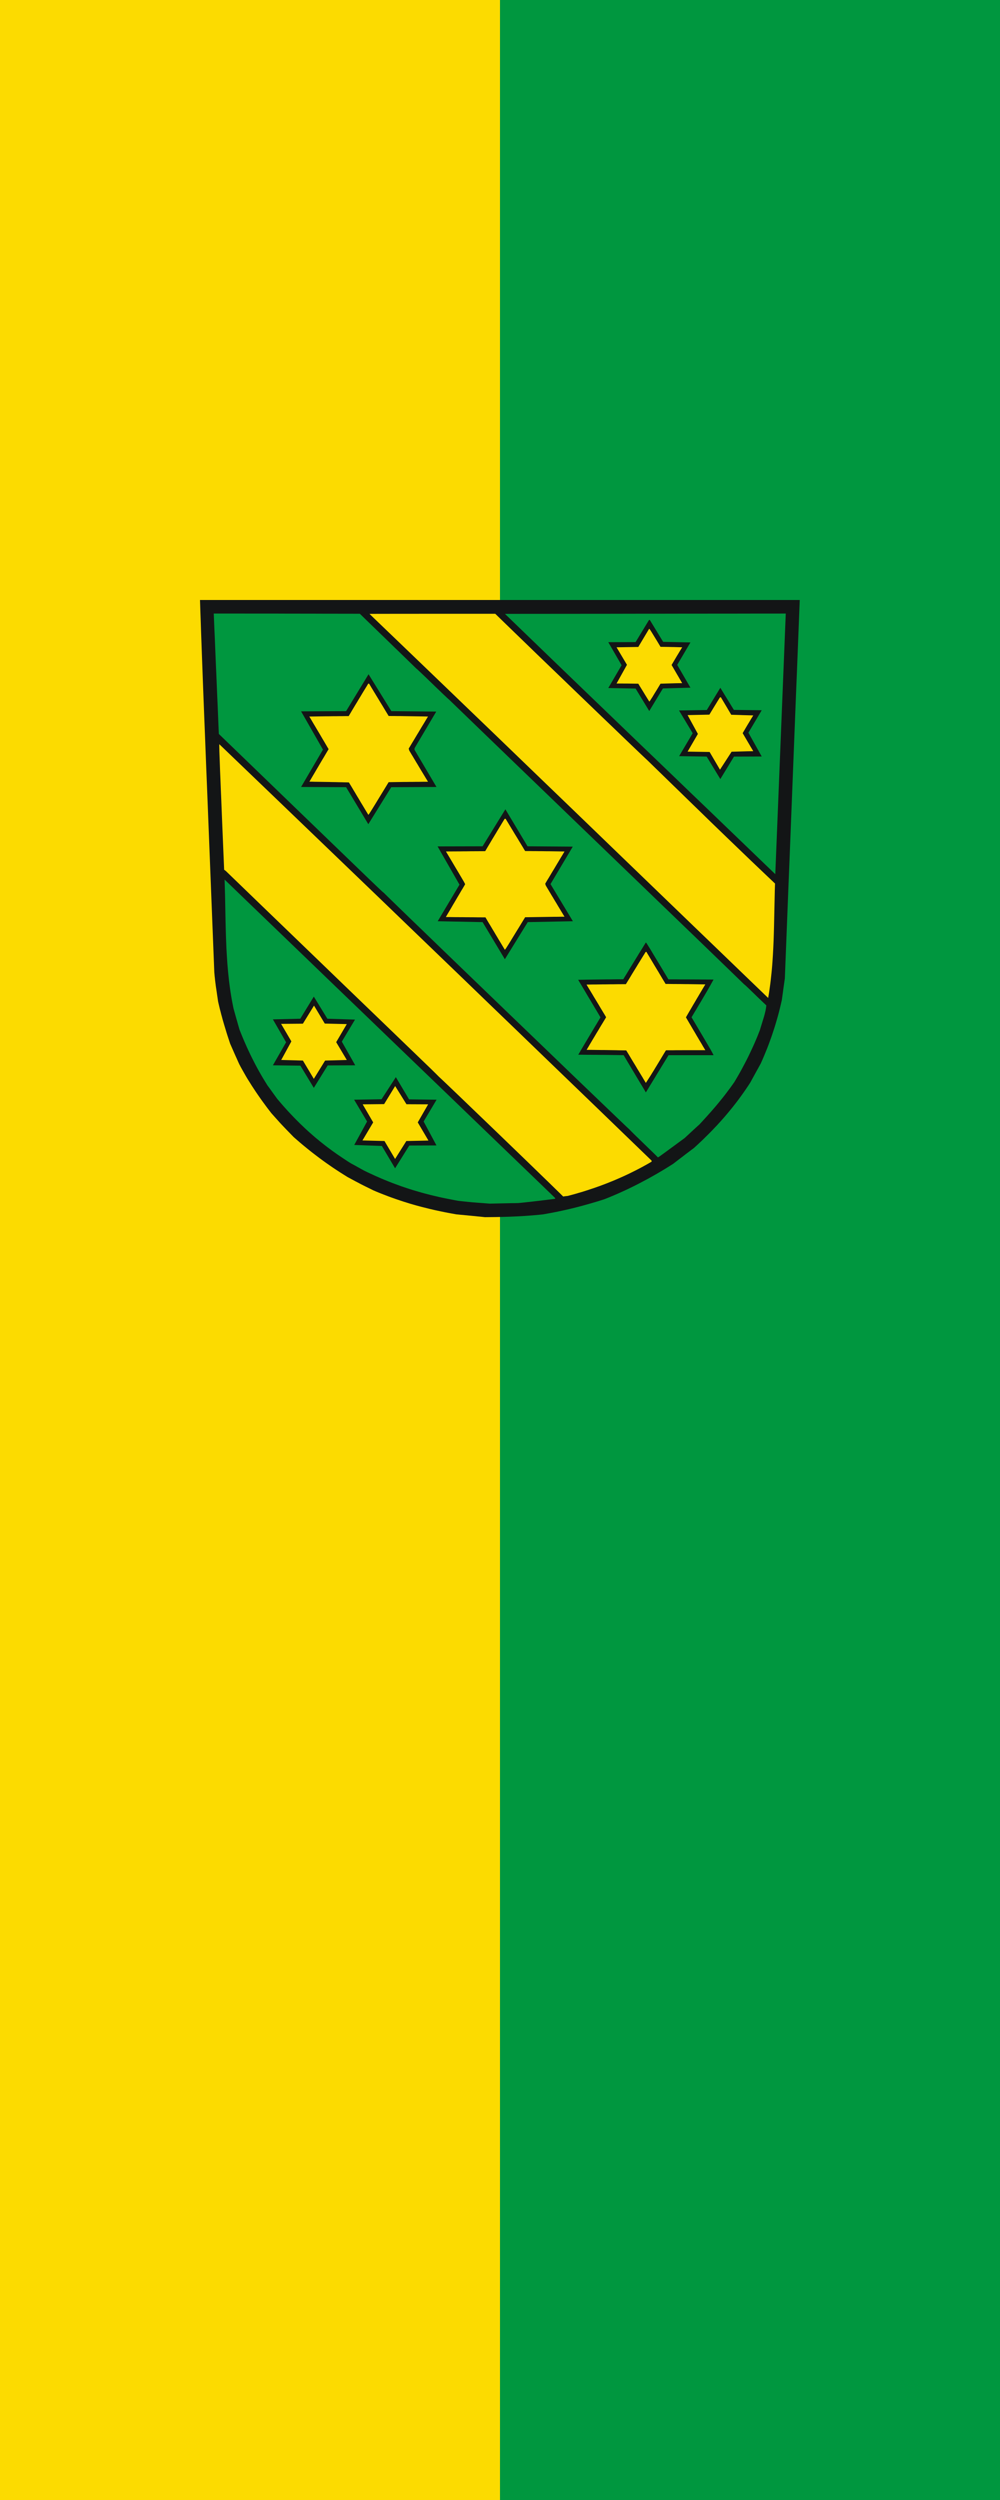<?xml version="1.0" encoding="UTF-8" standalone="no"?>
<svg
   width="600"
   height="1500"
   id="svg2639"
   version="1.1"
   xmlns="http://www.w3.org/2000/svg"
   xmlns:svg="http://www.w3.org/2000/svg"
   xmlns:rdf="http://www.w3.org/1999/02/22-rdf-syntax-ns#"
   xmlns:cc="http://creativecommons.org/ns#"
   xmlns:dc="http://purl.org/dc/elements/1.1/">
  <defs
     id="defs2682" />
  <g
     id="g8540"
     transform="translate(476.589,58.462)">
    <path
       id="rect7148"
       style="fill:#fcdb00;fill-opacity:1;stroke:none;stroke-width:0;stroke-linecap:square;stroke-miterlimit:8;stop-color:#000000"
       d="m -476.589,-58.462 h 600 V 1441.538 h -600 z" />
    <path
       id="rect7148-4"
       style="fill:#00973f;fill-opacity:1;stroke:none;stroke-width:0;stroke-linecap:square;stroke-miterlimit:8;stop-color:#000000"
       d="m -176.589,-58.462 h 300 V 1441.538 h -300 z" />
  </g>
  <!-- EMR_GDICOMMENT -->
  <!-- EMR_SETMAPMODE -->
  <!-- EMR_SETVIEWPORTEXTEX -->
  <!-- EMR_SETWINDOWEXTEX -->
  <!-- EMR_SETWINDOWEXTEX -->
  <!-- EMR_SETWINDOWEXTEX -->
  <!-- EMR_SETWINDOWEXTEX -->
  <g
     id="g7094"
     transform="matrix(0.602,0,0,0.602,120,360)">
    <path
       style="fill:#131516;fill-opacity:1;fill-rule:evenodd;stroke:none"
       d="m 282.233,614.926 -1.768,-0.192 -1.807,-0.192 -1.807,-0.154 -1.768,-0.192 -1.807,-0.192 -1.768,-0.154 -1.807,-0.192 -1.768,-0.154 -1.807,-0.192 -1.768,-0.154 -1.768,-0.192 -1.807,-0.154 -1.768,-0.154 -1.768,-0.192 -1.768,-0.154 -5.535,-1 -5.497,-1.038 -5.382,-1.115 -5.343,-1.153 -5.266,-1.23 -5.19,-1.307 -2.614,-0.654 -2.576,-0.692 -2.576,-0.692 -2.537,-0.73 -2.576,-0.73 -2.537,-0.769 -2.537,-0.807 -2.499,-0.769 -2.537,-0.846 -2.499,-0.846 -2.537,-0.846 -2.499,-0.884 -2.499,-0.884 -2.499,-0.923 -2.499,-0.961 -2.499,-0.961 -2.537,-1 -2.499,-1 -2.499,-1.038 -2.499,-1.076 -4.113,-2.038 -3.229,-1.576 -2.691,-1.346 -2.422,-1.23 -2.46,-1.307 -2.806,-1.461 -3.421,-1.845 -4.382,-2.345 -3.69,-2.307 -3.652,-2.307 -3.613,-2.345 -3.537,-2.345 -3.498,-2.422 -3.421,-2.384 -3.421,-2.46 -3.344,-2.46 -3.344,-2.537 -3.267,-2.499 -3.267,-2.576 -3.229,-2.614 -3.191,-2.614 -3.152,-2.653 -3.114,-2.691 -3.114,-2.73 -3.921,-4.037 -3.075,-3.152 -2.499,-2.614 -2.153,-2.268 -2.114,-2.268 -2.268,-2.537 -2.768,-3.076 -3.46,-3.883 -2.345,-3.037 -2.306,-3.037 -2.23,-3.037 -2.23,-3.037 -2.153,-3.037 -2.114,-3.037 -2.076,-3.037 -1.999,-3.037 -1.999,-3.037 -1.922,-3.076 -1.922,-3.037 -1.845,-3.076 -1.768,-3.114 -1.768,-3.114 -1.73,-3.114 -1.653,-3.152 -1.153,-2.537 -1.115,-2.537 -1.153,-2.537 -1.115,-2.499 -1.115,-2.537 -1.115,-2.537 -1.115,-2.537 -1.115,-2.537 -0.884,-2.691 -0.884,-2.691 -0.884,-2.691 -0.846,-2.653 -0.807,-2.691 -0.807,-2.653 -0.807,-2.653 -0.769,-2.653 -0.769,-2.614 -0.692,-2.653 -0.73,-2.614 -0.653,-2.614 -0.692,-2.576 -0.615,-2.576 -0.615,-2.576 -0.577,-2.576 -0.5,-3.498 -0.461,-3.076 -0.384,-2.691 -0.346,-2.384 -0.308,-2.038 -0.269,-1.807 -0.192,-1.615 -0.192,-1.422 -0.154,-1.307 -0.154,-1.192 -0.115,-1.192 -0.115,-1.153 -0.154,-1.192 -0.115,-1.307 -0.115,-1.422 -0.154,-1.576 -2.114,-53.592 L 10.302,270.537 8.688,229.593 7.304,194.147 6.074,163.66 5.074,137.556 4.19,115.373 3.46,96.497 2.845,80.388 2.345,66.548 1.884,54.361 1.499,43.366 1.115,32.986 0.769,22.644 0.384,11.841 0,0 h 37.365 37.365 37.365 37.365 37.326 37.365 37.365 37.365 37.365 37.365 37.365 37.365 37.326 37.365 37.365 37.365 l -0.923,23.567 -0.923,23.567 -0.923,23.605 -0.961,23.567 -0.923,23.567 -0.923,23.567 -0.923,23.567 -0.923,23.567 -0.923,23.605 -0.923,23.567 -0.923,23.567 -0.961,23.567 -0.923,23.567 -0.923,23.567 -0.923,23.567 -0.923,23.605 -0.384,2.691 -0.384,2.691 -0.384,2.691 -0.384,2.73 -0.346,2.691 -0.384,2.73 -0.384,2.73 -0.384,2.73 -0.923,4.037 -0.961,3.998 -0.999,3.998 -1.076,3.998 -1.153,3.998 -1.153,3.96 -1.23,3.96 -1.307,3.96 -1.307,3.921 -1.422,3.96 -1.422,3.921 -1.499,3.921 -1.576,3.883 -1.615,3.921 -1.653,3.883 -1.73,3.883 -1.307,2.345 -1.307,2.384 -1.307,2.345 -1.307,2.384 -1.307,2.384 -1.307,2.384 -1.307,2.384 -1.307,2.384 -1.499,2.307 -1.538,2.307 -1.538,2.268 -1.538,2.23 -1.576,2.23 -1.576,2.191 -1.576,2.153 -1.615,2.191 -1.615,2.114 -1.653,2.114 -1.653,2.114 -1.691,2.076 -1.691,2.076 -1.691,2.038 -1.73,2.038 -1.73,2.038 -1.768,1.999 -1.768,1.999 -1.807,1.961 -1.807,1.999 -1.845,1.922 -1.845,1.961 -1.845,1.922 -1.884,1.922 -1.922,1.922 -1.922,1.884 -1.922,1.922 -1.96,1.884 -3.959,3.729 -4.075,3.729 -2.614,1.922 -2.576,1.961 -2.614,1.961 -2.576,1.999 -2.576,1.961 -2.576,1.961 -2.576,1.999 -2.576,1.961 -4.152,2.614 -4.152,2.576 -4.19,2.499 -4.19,2.46 -4.229,2.384 -4.19,2.345 -4.267,2.268 -4.229,2.23 -4.267,2.191 -4.305,2.114 -4.305,2.076 -4.344,1.999 -4.382,1.961 -4.382,1.884 -4.421,1.845 -4.459,1.768 -3.844,1.23 -3.844,1.192 -3.806,1.115 -3.844,1.115 -3.806,1.076 -3.806,1.038 -3.806,1 -3.806,0.961 -3.806,0.923 -3.806,0.884 -3.806,0.846 -3.806,0.807 -3.806,0.769 -3.767,0.73 -3.806,0.692 -3.806,0.692 -3.652,0.384 -3.652,0.346 -3.652,0.308 -3.652,0.269 -3.652,0.269 -3.652,0.231 -3.613,0.192 -3.652,0.154 -3.613,0.154 -3.613,0.115 -3.613,0.115 -3.613,0.077 -3.613,0.077 -3.575,0.038 -3.613,0.038 -3.575,0.038 z"
       id="path2641" />
    <path
       style="fill:#00973f;fill-opacity:1;fill-rule:evenodd;stroke:none"
       d="m 285.654,601.393 -2.845,-0.231 -2.537,-0.192 -2.191,-0.154 -1.999,-0.154 -1.768,-0.154 -1.615,-0.115 -1.499,-0.115 -1.461,-0.154 -1.461,-0.154 -1.461,-0.115 -1.538,-0.192 -1.691,-0.154 -1.807,-0.192 -2.076,-0.231 -2.306,-0.269 -3.229,-0.577 -3.191,-0.615 -3.152,-0.615 -3.114,-0.615 -3.114,-0.654 -3.075,-0.654 -3.037,-0.73 -2.998,-0.692 -2.998,-0.73 -2.96,-0.769 -2.96,-0.769 -2.922,-0.807 -2.922,-0.846 -2.883,-0.846 -2.883,-0.846 -2.883,-0.923 -2.845,-0.923 -2.883,-0.961 -2.806,-0.961 -2.845,-1.038 -2.845,-1.038 -2.806,-1.038 -2.845,-1.115 -2.806,-1.115 -2.806,-1.153 -2.845,-1.192 -2.806,-1.23 -2.845,-1.23 -2.806,-1.307 -2.845,-1.307 -2.883,-1.346 -2.845,-1.384 -1.691,-0.923 -1.691,-0.923 -1.691,-0.961 -1.691,-0.923 -1.653,-0.923 -1.691,-0.923 -1.691,-0.923 -1.691,-0.923 -2.768,-1.73 -2.691,-1.768 -2.652,-1.768 -2.614,-1.768 -2.614,-1.768 -2.537,-1.807 -2.499,-1.768 -2.46,-1.845 -2.46,-1.807 -2.383,-1.845 -2.383,-1.884 -2.345,-1.845 -2.306,-1.922 -2.306,-1.884 -2.268,-1.961 -2.23,-1.961 -2.23,-1.961 -2.191,-1.999 -2.153,-1.999 -2.153,-2.076 -2.153,-2.038 -2.114,-2.114 -2.114,-2.114 -2.114,-2.153 -2.076,-2.191 -2.076,-2.191 -2.076,-2.23 -2.037,-2.268 -2.076,-2.307 -2.037,-2.345 -2.037,-2.384 -2.037,-2.384 -1.23,-1.692 -1.23,-1.692 -1.23,-1.692 -1.23,-1.692 -1.192,-1.692 -1.23,-1.692 -1.23,-1.692 -1.23,-1.653 -2.153,-3.498 -2.114,-3.46 -2.037,-3.46 -1.96,-3.422 -1.884,-3.422 -1.845,-3.46 -1.768,-3.422 -1.73,-3.422 -1.691,-3.422 -1.615,-3.46 -1.615,-3.46 -1.538,-3.498 -1.538,-3.498 -1.499,-3.575 -1.461,-3.575 -1.422,-3.614 -0.769,-2.653 -0.769,-2.653 -0.73,-2.653 -0.769,-2.614 -0.73,-2.614 -0.73,-2.614 -0.73,-2.614 -0.73,-2.614 -0.807,-4.037 -0.769,-4.037 -0.692,-3.998 -0.653,-4.037 -0.577,-3.998 -0.538,-4.037 -0.5,-3.998 -0.423,-4.037 -0.423,-3.998 -0.346,-4.037 -0.346,-3.998 -0.269,-3.998 -0.269,-4.037 -0.231,-3.998 -0.231,-3.998 -0.154,-4.037 -0.308,-7.997 -0.231,-8.035 -0.192,-7.997 -0.154,-8.035 -0.154,-7.997 -0.154,-8.035 -0.231,-8.035 -0.231,-8.035 20.566,19.838 20.566,19.799 20.604,19.838 20.566,19.799 20.566,19.838 20.604,19.838 20.566,19.799 20.566,19.838 20.604,19.838 20.566,19.799 20.604,19.838 20.566,19.838 20.604,19.838 20.604,19.838 20.604,19.838 20.566,19.838 0.077,0.384 0.154,0.5 -2.345,0.308 -2.345,0.308 -2.345,0.269 -2.345,0.308 -2.383,0.269 -2.345,0.308 -2.345,0.269 -2.345,0.269 -2.345,0.269 -2.306,0.269 -2.306,0.269 -2.306,0.231 -2.306,0.269 -2.268,0.231 -2.23,0.231 -2.23,0.192 -1.768,0.038 -1.768,0.038 h -1.768 l -1.768,0.038 -1.768,0.038 -1.73,0.038 -1.768,0.038 -1.768,0.038 -1.73,0.038 -1.768,0.038 -1.768,0.038 -1.73,0.038 -1.768,0.038 -1.73,0.038 -1.768,0.038 -1.73,0.038 z"
       id="path2643" />
    <path
       style="fill:#fcdb00;fill-opacity:1;fill-rule:evenodd;stroke:none"
       d="m 359.307,591.897 -4.844,-4.729 -6.65,-6.497 -8.188,-7.92 -9.38,-9.111 -10.302,-9.957 -10.84,-10.457 -11.109,-10.726 -11.071,-10.649 -10.648,-10.226 -9.995,-9.611 -8.918,-8.573 -7.65,-7.305 -5.958,-5.69 -3.998,-3.768 -1.691,-1.576 -1.461,-1.461 -1.615,-1.615 -2.076,-2.038 -2.806,-2.768 -3.921,-3.768 -5.266,-5.075 -6.919,-6.689 -8.957,-8.612 -11.186,-10.803 -13.8,-13.302 -16.722,-16.108 -19.912,-19.184 -23.372,-22.567 -27.216,-26.258 -31.329,-30.218 -35.75,-34.523 -0.423,-0.346 -0.423,-0.308 -0.423,-0.308 -0.423,-0.269 -0.884,-21.145 -0.769,-18.492 -0.653,-16.032 -0.538,-13.802 -0.5,-11.687 -0.384,-9.803 -0.346,-8.112 -0.231,-6.574 -0.192,-5.229 -0.154,-4.037 -0.115,-3.114 -0.038,-2.268 -0.038,-1.692 -0.038,-1.23 0.038,-1 v -0.961 l 26.832,25.758 26.87,25.797 26.87,25.835 26.909,25.873 26.947,25.912 26.947,25.912 26.947,25.989 26.947,25.95 26.986,25.989 26.947,26.027 26.986,25.989 26.947,26.027 26.986,26.027 26.947,25.989 26.909,26.027 26.909,25.989 v 0.5 0.5 l -2.499,1.461 -2.499,1.422 -2.499,1.384 -2.537,1.384 -2.537,1.346 -2.537,1.307 -2.537,1.269 -2.537,1.269 -2.576,1.269 -2.537,1.192 -2.576,1.192 -2.576,1.153 -2.614,1.153 -2.576,1.115 -2.614,1.115 -2.614,1.038 -2.614,1.076 -2.614,1 -2.614,1 -2.652,1 -2.652,0.923 -2.652,0.961 -2.652,0.884 -2.691,0.884 -2.652,0.884 -2.691,0.846 -2.691,0.846 -2.729,0.769 -2.691,0.807 -2.729,0.769 -2.729,0.73 -2.729,0.73 -1.153,0.115 -1.153,0.115 -1.076,0.154 -1.115,0.192 z"
       id="path2645" />
    <path
       style="fill:#131516;fill-opacity:1;fill-rule:evenodd;stroke:none"
       d="m 181.249,544.149 -27.524,-1 12.801,-23.374 -12.916,-21.721 27.331,-0.461 14.262,-22.029 13.147,22.144 27.447,0.346 -12.916,21.721 12.801,23.836 -27.101,0.115 -14.146,22.682 z"
       id="path2647" />
    <path
       style="fill:#fcdb00;fill-opacity:1;fill-rule:evenodd;stroke:none"
       d="m 183.863,539.228 -21.95,-0.577 10.687,-17.992 -10.456,-17.992 21.373,-0.231 10.994,-17.992 11.263,18.108 21.604,0.115 -10.341,17.992 10.648,18.108 -22.027,0.461 -11.225,17.877 z"
       id="path2649" />
    <path
       style="fill:#00973f;fill-opacity:1;fill-rule:evenodd;stroke:none"
       d="m 453.564,552.684 -2.614,-2.537 -2.422,-2.345 -2.191,-2.114 -1.999,-1.961 -1.845,-1.768 -1.691,-1.653 -1.576,-1.538 -1.499,-1.461 -1.422,-1.384 -1.384,-1.307 -1.345,-1.346 -1.345,-1.307 -1.345,-1.346 -1.384,-1.384 -1.422,-1.499 -2.922,-2.691 -7.727,-7.381 -11.84,-11.341 -15.338,-14.724 -18.106,-17.377 -20.181,-19.453 -21.642,-20.837 -22.411,-21.568 -22.449,-21.644 -21.873,-21.068 -20.604,-19.876 -18.605,-17.992 -16.03,-15.455 -12.685,-12.302 -8.688,-8.458 -4.036,-3.96 -0.308,-0.192 -0.5,-0.423 -0.923,-0.846 -1.653,-1.538 -2.576,-2.422 -3.729,-3.575 -5.151,-4.921 -6.766,-6.536 -8.688,-8.381 -10.802,-10.419 -13.185,-12.725 -15.799,-15.263 -18.644,-17.992 -21.719,-20.991 -25.063,-24.22 -28.677,-27.68 -0.308,-7.497 -0.308,-7.497 -0.308,-7.535 -0.308,-7.497 -0.346,-7.497 -0.308,-7.497 -0.308,-7.497 -0.308,-7.535 -0.346,-7.497 -0.308,-7.497 -0.308,-7.497 -0.308,-7.497 -0.308,-7.497 -0.346,-7.458 -0.308,-7.497 -0.308,-7.497 h 9.072 9.11 9.072 l 9.11,0.038 h 9.11 9.072 9.11 l 9.11,0.038 h 9.11 l 9.072,0.038 h 9.11 l 9.111,0.038 h 9.11 l 9.11,0.038 h 9.11 l 9.11,0.038 3.498,3.383 3.498,3.422 3.498,3.383 3.537,3.422 3.498,3.383 3.498,3.422 3.537,3.383 3.498,3.422 3.537,3.422 3.498,3.422 3.537,3.383 3.498,3.422 3.537,3.422 3.498,3.422 3.537,3.422 3.498,3.422 0.615,0.461 1.115,1.038 1.615,1.499 2.037,1.922 2.345,2.23 2.614,2.499 2.729,2.653 2.883,2.768 2.845,2.768 2.806,2.691 2.652,2.537 2.422,2.345 2.153,1.999 1.73,1.653 1.307,1.192 0.769,0.654 37.403,36.138 32.905,31.755 28.869,27.834 25.179,24.297 21.95,21.145 19.144,18.454 16.722,16.108 14.761,14.225 13.185,12.725 12.07,11.61 11.34,10.957 11.071,10.649 11.186,10.803 11.724,11.341 12.685,12.264 14.069,13.648 0.346,0.231 0.5,0.423 0.653,0.577 0.769,0.73 1.999,1.884 2.537,2.46 3.075,2.96 3.537,3.46 4.075,3.883 4.536,4.306 -0.154,1.461 -0.231,1.499 -0.269,1.499 -0.308,1.499 -0.384,1.538 -0.384,1.576 -0.423,1.538 -0.461,1.576 -0.961,3.114 -0.961,3.152 -0.961,3.114 -0.923,3.037 -1.307,3.345 -1.307,3.306 -1.384,3.268 -1.422,3.306 -1.461,3.268 -1.499,3.229 -1.538,3.268 -1.538,3.229 -1.615,3.229 -1.653,3.191 -1.691,3.191 -1.691,3.191 -1.768,3.191 -1.807,3.191 -1.845,3.152 -1.884,3.191 -2.037,2.883 -2.037,2.845 -2.076,2.768 -2.037,2.73 -2.076,2.691 -2.114,2.653 -2.114,2.614 -2.114,2.576 -2.153,2.576 -2.191,2.537 -2.23,2.576 -2.268,2.537 -2.268,2.537 -2.345,2.576 -2.345,2.576 -2.422,2.614 -1.884,1.692 -1.807,1.653 -1.845,1.692 -1.845,1.692 -1.807,1.692 -1.807,1.692 -1.845,1.692 -1.807,1.692 -8.572,6.305 -6.458,4.729 -4.651,3.422 -3.152,2.268 -1.96,1.422 -1.115,0.769 -0.538,0.308 -0.308,0.115 z"
       id="path2651" />
    <path
       style="fill:#131516;fill-opacity:1;fill-rule:evenodd;stroke:none"
       d="m 442.993,488.442 -1.384,-2.345 -1.384,-2.307 -1.422,-2.307 -1.384,-2.345 -1.384,-2.307 -1.384,-2.307 -1.384,-2.345 -1.384,-2.307 -1.384,-2.307 -1.384,-2.345 -1.384,-2.307 -1.384,-2.307 -1.384,-2.345 -1.345,-2.307 -1.384,-2.307 -2.845,-0.038 -2.806,-0.038 -2.845,-0.038 -2.806,-0.038 -2.845,-0.038 -2.806,-0.038 -2.845,-0.038 h -2.806 l -2.845,-0.038 -2.806,-0.038 h -2.845 l -2.806,-0.038 h -2.845 l -2.806,-0.038 -2.845,-0.038 h -2.806 l 1.384,-2.345 1.345,-2.345 1.384,-2.307 1.384,-2.345 1.384,-2.345 1.384,-2.307 1.384,-2.345 1.384,-2.307 1.384,-2.345 1.384,-2.307 1.384,-2.307 1.384,-2.345 1.422,-2.307 1.384,-2.345 1.384,-2.307 1.384,-2.307 -1.384,-2.345 -1.384,-2.345 -1.384,-2.345 -1.422,-2.345 -1.384,-2.345 -1.384,-2.307 -1.384,-2.345 -1.384,-2.345 -1.422,-2.345 -1.384,-2.345 -1.384,-2.345 -1.384,-2.345 -1.384,-2.345 -1.422,-2.345 -1.384,-2.307 -1.384,-2.345 2.806,-0.038 2.806,-0.038 2.806,-0.077 2.806,-0.038 2.806,-0.038 2.806,-0.038 2.806,-0.038 2.806,-0.038 2.806,-0.038 2.806,-0.038 h 2.806 l 2.845,-0.038 2.806,-0.038 2.806,-0.038 h 2.845 l 2.806,-0.038 1.384,-2.307 1.422,-2.268 1.384,-2.307 1.384,-2.307 1.422,-2.307 1.384,-2.268 1.422,-2.307 1.422,-2.307 1.384,-2.268 1.422,-2.307 1.384,-2.307 1.422,-2.268 1.422,-2.268 1.422,-2.307 1.384,-2.268 1.422,-2.268 0.154,0.115 0.192,0.192 0.231,0.269 0.269,0.423 0.423,0.615 0.538,0.846 0.73,1.192 0.961,1.499 1.192,1.961 1.422,2.384 1.768,2.96 2.114,3.498 2.499,4.114 2.883,4.806 3.306,5.536 3.806,6.343 h 2.806 2.806 2.806 l 2.806,0.038 h 2.806 2.806 2.806 l 2.806,0.038 h 2.806 l 2.806,0.038 h 2.806 l 2.845,0.038 h 2.806 l 2.806,0.038 h 2.845 l 2.806,0.038 -1.23,2.191 -1.076,1.961 -0.999,1.807 -0.961,1.653 -0.884,1.576 -0.884,1.576 -0.923,1.576 -0.999,1.692 -1.076,1.845 -1.23,2.076 -1.345,2.307 -1.538,2.614 -1.807,2.96 -1.999,3.422 -2.345,3.883 -2.614,4.421 3.498,5.921 3.075,5.19 2.652,4.498 2.306,3.883 1.96,3.345 1.653,2.806 1.384,2.345 1.115,1.961 0.961,1.576 0.73,1.346 0.615,1.076 0.5,0.884 0.384,0.807 0.384,0.692 0.346,0.692 0.346,0.769 h -2.806 -2.806 -2.806 -2.806 -2.806 -2.768 -2.806 -2.806 -2.806 -2.806 -2.806 -2.806 -2.806 -2.806 -2.806 -2.806 l -1.422,2.307 -1.384,2.307 -1.422,2.345 -1.422,2.307 -1.422,2.307 -1.384,2.345 -1.422,2.307 -1.422,2.307 -1.422,2.345 -1.384,2.307 -1.422,2.307 -1.422,2.345 -1.422,2.307 -1.384,2.307 -1.422,2.345 -1.422,2.307 z"
       id="path2653" />
    <path
       style="fill:#131516;fill-opacity:1;fill-rule:evenodd;stroke:none"
       d="m 100.062,464.107 -27.408,-0.346 13.147,-22.952 -13.147,-22.836 27.293,-0.654 13.493,-22.029 13.493,22.029 27.562,0.884 -13.147,21.952 13.377,23.605 -27.447,0.115 -13.839,22.375 z"
       id="path2655" />
    <path
       style="fill:#fcdb00;fill-opacity:1;fill-rule:evenodd;stroke:none"
       d="m 443.147,479.292 -1.23,-2.038 -1.192,-2.038 -1.23,-1.999 -1.23,-2.038 -1.23,-2.038 -1.23,-1.999 -1.192,-2.038 -1.23,-2.038 -1.23,-1.999 -1.23,-2.038 -1.23,-2.038 -1.192,-1.999 -1.23,-2.038 -1.23,-2.038 -1.23,-1.999 -2.46,-0.038 -2.46,-0.038 -2.46,-0.038 -2.499,-0.077 -2.46,-0.038 -2.46,-0.038 -2.46,-0.038 -2.46,-0.038 -2.46,-0.038 h -2.499 l -2.46,-0.038 -2.46,-0.038 -2.46,-0.038 -2.46,-0.038 h -2.46 l -2.499,-0.038 1.23,-2.038 1.192,-2.038 1.192,-2.038 1.23,-2.038 1.192,-2.038 1.23,-2.038 1.23,-2.038 1.192,-2.038 1.23,-1.999 1.23,-2.038 1.192,-2.038 1.23,-2.038 1.23,-1.999 1.23,-2.038 1.23,-2.038 1.192,-1.999 -1.192,-2.038 -1.23,-2.038 -1.23,-2.038 -1.23,-2.038 -1.23,-2.038 -1.192,-2.038 -1.23,-2.038 -1.23,-2.038 -1.23,-2.038 -1.23,-1.999 -1.192,-2.038 -1.23,-2.038 -1.23,-2.038 -1.23,-1.999 -1.23,-2.038 -1.192,-2.038 2.422,-0.038 2.46,-0.038 2.422,-0.038 h 2.46 l 2.46,-0.038 2.422,-0.038 2.46,-0.038 h 2.46 l 2.46,-0.038 2.422,-0.038 h 2.46 l 2.46,-0.038 2.46,-0.038 h 2.46 l 2.46,-0.038 h 2.46 l 1.23,-1.999 1.23,-1.999 1.23,-1.999 1.23,-2.038 1.192,-1.999 1.23,-1.999 1.23,-1.999 1.23,-1.999 1.23,-1.999 1.192,-1.999 1.23,-1.961 1.23,-1.999 1.23,-1.999 1.23,-1.999 1.23,-1.961 1.192,-1.999 0.192,-0.077 0.231,-0.077 0.231,-0.038 0.269,-0.038 1.153,1.999 1.192,1.961 1.192,1.999 1.192,1.999 1.192,1.999 1.192,1.999 1.192,1.999 1.192,1.961 1.192,1.999 1.23,1.999 1.192,2.038 1.192,1.999 1.192,1.999 1.192,1.999 1.23,1.999 1.192,1.999 h 2.46 l 2.46,0.038 2.499,0.038 h 2.46 l 2.46,0.038 h 2.46 l 2.46,0.038 2.499,0.038 h 2.46 l 2.46,0.038 2.499,0.038 2.46,0.038 2.499,0.038 2.46,0.038 2.499,0.038 2.499,0.038 -1.23,2.038 -1.23,2.038 -1.192,2.038 -1.23,2.038 -1.23,2.076 -1.192,2.038 -1.23,2.038 -1.192,2.076 -1.192,2.038 -1.23,2.038 -1.192,2.076 -1.192,2.038 -1.23,2.076 -1.192,2.038 -1.192,2.076 -1.192,2.076 1.192,2.038 1.192,2.038 1.192,2.038 1.23,2.076 1.192,2.038 1.192,2.038 1.23,2.038 1.192,2.038 1.192,2.076 1.23,2.038 1.192,2.038 1.23,2.038 1.23,2.038 1.192,2.076 1.23,2.038 1.23,2.038 h -2.46 -2.499 -2.46 -2.46 -2.422 -2.46 -2.46 -2.46 -2.46 l -2.422,0.038 h -2.46 -2.46 l -2.422,0.038 h -2.46 -2.46 l -2.422,0.038 -2.46,4.037 -2.114,3.537 -1.884,3.114 -1.653,2.73 -1.422,2.345 -1.269,2.076 -1.076,1.807 -0.999,1.615 -0.923,1.461 -0.807,1.346 -0.807,1.269 -0.807,1.269 -0.846,1.307 -0.884,1.384 -0.961,1.499 -1.115,1.692 z"
       id="path2657" />
    <path
       style="fill:#fcdb00;fill-opacity:1;fill-rule:evenodd;stroke:none"
       d="M 102.56,459.032 80.957,458.455 91.066,439.925 80.841,422.471 102.56,422.279 l 11.071,-18.031 10.725,17.915 21.95,0.538 -10.571,17.992 10.571,17.762 -21.604,0.577 -11.263,18.223 z"
       id="path2659" />
    <path
       style="fill:#fcdb00;fill-opacity:1;fill-rule:evenodd;stroke:none"
       d="M 541.363,372.646 516.492,348.657 491.621,324.705 466.749,300.716 441.878,276.726 417.045,252.775 392.212,228.786 367.38,204.834 342.547,180.922 317.714,156.97 292.92,133.058 268.087,109.183 243.292,85.309 218.498,61.473 193.704,37.638 168.909,13.84 l 7.803,-0.038 h 7.842 l 7.803,-0.038 h 7.842 7.842 7.803 l 7.842,-0.038 h 7.842 7.842 7.842 7.842 7.842 7.842 7.842 7.842 7.842 l 4.344,4.229 6.689,6.497 8.649,8.381 10.302,9.957 11.532,11.187 12.493,12.033 13.07,12.571 13.262,12.802 13.108,12.61 12.647,12.187 11.801,11.303 10.571,10.188 9.034,8.65 7.15,6.843 4.882,4.613 2.268,2.114 7.842,7.651 7.842,7.612 7.842,7.651 7.88,7.651 7.842,7.651 7.88,7.651 7.919,7.689 7.88,7.689 7.957,7.689 7.919,7.651 7.996,7.689 7.996,7.689 7.996,7.689 8.073,7.689 8.073,7.689 8.111,7.689 -0.231,7.035 -0.154,7.074 -0.154,7.074 -0.154,7.112 -0.154,7.112 -0.154,7.151 -0.192,7.112 -0.231,7.151 -0.308,7.151 -0.384,7.151 -0.231,3.575 -0.231,3.575 -0.269,3.575 -0.308,3.575 -0.346,3.614 -0.384,3.575 -0.384,3.537 -0.423,3.575 -0.5,3.575 -0.5,3.575 -0.538,3.575 -0.615,3.575 z"
       id="path2661" />
    <path
       style="fill:#131516;fill-opacity:1;fill-rule:evenodd;stroke:none"
       d="m 281.656,321.053 -44.745,-0.884 21.719,-36.446 -21.834,-38.137 44.861,-0.115 22.719,-36.869 22.065,36.869 45.091,0.346 -22.18,37.33 22.296,37.022 -44.976,0.884 -22.834,36.984 z"
       id="path2663" />
    <path
       style="fill:#fcdb00;fill-opacity:1;fill-rule:evenodd;stroke:none"
       d="m 302.607,346.581 -1.23,-2.038 -1.192,-1.999 -1.23,-2.038 -1.23,-1.999 -1.192,-2.038 -1.23,-2.038 -1.192,-1.999 -1.192,-2.038 -1.23,-1.999 -1.192,-2.038 -1.192,-1.999 -1.23,-1.999 -1.192,-1.999 -1.192,-2.038 -1.192,-1.999 h -2.499 l -2.46,-0.038 h -2.46 l -2.46,-0.038 -2.46,-0.038 h -2.46 l -2.499,-0.038 h -2.46 l -2.46,-0.038 H 259.822 l -2.46,-0.038 h -2.46 l -2.499,-0.038 -2.46,-0.038 h -2.46 l -2.46,-0.038 1.192,-2.038 1.192,-2.038 1.23,-2.038 1.192,-2.038 1.192,-2.038 1.192,-2.076 1.23,-2.038 1.192,-2.038 1.192,-2.038 1.192,-2.038 1.23,-2.038 1.192,-2.038 1.192,-2.038 1.23,-1.999 1.192,-2.038 1.192,-2.038 -0.077,-0.231 -0.077,-0.231 -0.115,-0.308 -0.231,-0.423 -0.308,-0.615 -0.423,-0.769 -0.615,-1.076 -0.807,-1.346 -0.999,-1.73 -1.269,-2.114 -1.499,-2.576 -1.845,-3.076 -2.153,-3.614 -2.499,-4.229 -2.883,-4.844 -3.306,-5.536 2.422,-0.038 h 2.46 l 2.46,-0.038 h 2.422 l 2.46,-0.038 h 2.46 l 2.422,-0.038 h 2.46 l 2.422,-0.038 2.46,-0.038 h 2.46 l 2.422,-0.038 h 2.46 l 2.422,-0.038 h 2.46 l 2.46,-0.038 1.192,-1.999 1.192,-2.038 1.23,-2.038 1.192,-1.999 1.192,-1.999 1.192,-2.038 1.23,-1.999 1.192,-1.999 1.23,-1.999 1.192,-2.038 1.23,-1.999 1.192,-1.999 1.23,-1.999 1.192,-1.999 1.23,-1.999 1.23,-1.999 0.231,-0.077 0.269,-0.038 h 0.269 0.231 l 1.192,1.999 1.23,1.999 1.192,1.999 1.23,1.999 1.192,1.999 1.23,1.999 1.192,2.038 1.23,1.999 1.23,1.999 1.23,1.999 1.192,2.038 1.23,1.999 1.23,2.038 1.23,1.999 1.192,2.038 1.23,1.999 2.46,0.038 h 2.422 l 2.46,0.038 h 2.46 l 2.422,0.038 2.46,0.038 h 2.46 l 2.46,0.038 2.422,0.038 h 2.46 l 2.46,0.038 2.46,0.038 2.46,0.038 2.46,0.038 2.46,0.038 2.46,0.038 -1.192,1.999 -1.192,1.999 -1.23,1.999 -1.192,1.999 -1.192,1.999 -1.23,2.038 -1.192,1.999 -1.192,1.999 -1.192,1.999 -1.23,1.999 -1.192,1.999 -1.192,1.999 -1.192,1.999 -1.23,1.999 -1.192,1.999 -1.192,2.038 0.115,0.423 0.115,0.461 0.154,0.5 0.192,0.5 1.153,1.961 1.153,1.922 1.153,1.961 1.153,1.922 1.153,1.961 1.192,1.922 1.153,1.961 1.153,1.922 1.192,1.922 1.153,1.961 1.153,1.922 1.192,1.961 1.153,1.922 1.192,1.961 1.153,1.922 1.192,1.961 h -2.46 l -2.46,0.038 -2.46,0.038 h -2.46 l -2.46,0.038 -2.46,0.038 -2.46,0.038 -2.422,0.038 -2.46,0.038 -2.46,0.038 -2.46,0.038 -2.422,0.038 -2.46,0.038 -2.46,0.038 -2.422,0.038 -2.46,0.038 -3.421,5.613 -2.998,4.921 -2.614,4.229 -2.23,3.652 -1.884,3.076 -1.576,2.614 -1.307,2.114 -1.076,1.692 -0.846,1.346 -0.653,1.038 -0.5,0.769 -0.384,0.5 -0.231,0.346 -0.231,0.231 -0.154,0.154 -0.115,0.115 z"
       id="path2665" />
    <path
       style="fill:#00973f;fill-opacity:1;fill-rule:evenodd;stroke:none"
       d="M 556.547,257.081 539.71,240.857 522.873,224.672 505.997,208.41 489.083,192.186 472.208,175.924 455.294,159.662 438.38,143.438 421.504,127.176 404.629,110.913 387.753,94.69 370.916,78.466 354.118,62.281 337.357,46.095 320.635,29.949 303.952,13.84 l 17.452,-0.038 h 17.491 l 17.491,-0.038 h 17.491 l 17.491,-0.038 h 17.491 l 17.491,-0.038 17.491,-0.038 h 17.491 l 17.491,-0.038 h 17.491 l 17.491,-0.038 h 17.529 l 17.491,-0.038 h 17.491 l 17.491,-0.038 -0.653,16.224 -0.653,16.262 -0.653,16.224 -0.653,16.224 -0.653,16.262 -0.653,16.224 -0.653,16.224 -0.653,16.224 -0.653,16.262 -0.653,16.224 -0.653,16.224 -0.653,16.262 -0.653,16.224 -0.653,16.224 -0.653,16.262 -0.653,16.224 z"
       id="path2667" />
    <path
       style="fill:#131516;fill-opacity:1;fill-rule:evenodd;stroke:none"
       d="m 145.614,186.573 -44.861,-0.231 21.796,-37.215 -21.796,-38.137 44.861,-0.231 22.373,-36.753 22.719,36.753 44.745,0.461 -21.45,36.215 -0.115,0.423 -0.077,0.423 -0.038,0.461 v 0.5 l 21.911,37.099 -45.091,0.231 -22.834,36.869 z"
       id="path2669" />
    <path
       style="fill:#fcdb00;fill-opacity:1;fill-rule:evenodd;stroke:none"
       d="m 166.564,212.1 -1.23,-2.038 -1.23,-2.038 -1.192,-1.999 -1.23,-2.038 -1.23,-1.999 -1.192,-2.038 -1.192,-2.038 -1.23,-1.999 -1.192,-1.999 -1.192,-2.038 -1.23,-1.999 -1.192,-2.038 -1.192,-1.999 -1.23,-1.999 -1.192,-1.999 -2.46,-0.077 -2.46,-0.038 -2.46,-0.077 -2.46,-0.038 -2.499,-0.077 -2.46,-0.038 -2.46,-0.038 -2.46,-0.077 -2.46,-0.038 -2.46,-0.038 -2.46,-0.038 -2.46,-0.038 -2.422,-0.038 -2.46,-0.038 -2.46,-0.077 -2.46,-0.038 1.192,-1.999 1.192,-2.038 1.192,-2.038 1.192,-1.999 1.192,-2.038 1.192,-2.038 1.192,-1.999 1.192,-2.038 1.192,-2.038 1.192,-1.999 1.192,-2.038 1.23,-1.999 1.192,-2.038 1.192,-2.038 1.192,-1.999 1.23,-2.038 -1.23,-2.038 -1.192,-2.038 -1.192,-2.038 -1.192,-2.038 -1.23,-2.038 -1.192,-2.038 -1.192,-2.038 -1.192,-2.038 -1.23,-2.038 -1.192,-1.999 -1.192,-2.038 -1.23,-2.038 -1.192,-1.999 -1.192,-2.038 -1.192,-2.038 -1.23,-1.999 2.46,-0.038 2.46,-0.038 2.422,-0.038 2.46,-0.038 2.46,-0.038 2.422,-0.038 2.46,-0.038 h 2.46 l 2.46,-0.038 2.422,-0.038 h 2.46 l 2.46,-0.038 h 2.46 l 2.46,-0.038 2.46,-0.038 h 2.46 l 1.23,-2.038 1.192,-1.999 1.192,-2.038 1.23,-2.038 1.192,-1.999 1.23,-2.038 1.23,-1.999 1.192,-2.038 1.23,-1.999 1.23,-2.038 1.192,-1.999 1.23,-2.038 1.23,-1.999 1.23,-1.999 1.23,-1.999 1.192,-2.038 h 0.423 0.5 l 1.192,1.999 1.192,2.038 1.23,1.999 1.192,1.999 1.23,1.999 1.192,1.999 1.23,1.999 1.23,2.038 1.192,1.999 1.23,1.999 1.23,1.999 1.23,2.038 1.192,1.999 1.23,2.038 1.23,1.999 1.23,2.038 2.422,0.038 h 2.46 l 2.46,0.038 2.422,0.038 h 2.46 l 2.46,0.038 2.422,0.038 2.46,0.038 2.46,0.038 2.46,0.038 2.46,0.038 2.46,0.038 2.422,0.038 2.46,0.038 2.499,0.038 2.46,0.077 -1.23,1.961 -1.192,1.999 -1.192,1.999 -1.192,1.961 -1.23,1.999 -1.192,1.999 -1.192,1.999 -1.192,1.999 -1.23,1.999 -1.192,1.999 -1.192,1.999 -1.192,1.999 -1.23,1.999 -1.192,1.999 -1.192,1.999 -1.23,1.999 0.115,0.5 0.154,0.538 0.154,0.5 0.154,0.5 1.153,1.922 1.153,1.961 1.192,1.922 1.153,1.961 1.153,1.922 1.153,1.961 1.192,1.922 1.153,1.961 1.153,1.922 1.153,1.961 1.192,1.922 1.153,1.922 1.192,1.961 1.153,1.922 1.192,1.961 1.192,1.922 -2.46,0.038 h -2.499 l -2.46,0.038 -2.422,0.038 h -2.46 l -2.46,0.038 h -2.46 l -2.46,0.038 -2.46,0.038 h -2.422 l -2.46,0.038 -2.46,0.038 -2.422,0.038 -2.46,0.038 -2.46,0.038 -2.422,0.038 -3.421,5.613 -2.998,4.921 -2.614,4.267 -2.23,3.652 -1.884,3.114 -1.615,2.614 -1.307,2.114 -1.076,1.73 -0.846,1.346 -0.653,1 -0.461,0.769 -0.384,0.538 -0.269,0.346 -0.192,0.231 -0.154,0.154 -0.154,0.077 z"
       id="path2671" />
    <path
       style="fill:#131516;fill-opacity:1;fill-rule:evenodd;stroke:none"
       d="m 504.998,156.086 -27.447,-0.461 13.493,-22.836 -13.608,-22.682 27.677,-0.461 13.493,-22.144 13.493,22.029 27.754,0.346 -13.262,22.375 13.262,23.72 -27.639,0.115 -13.608,22.375 z"
       id="path2673" />
    <path
       style="fill:#fcdb00;fill-opacity:1;fill-rule:evenodd;stroke:none"
       d="m 507.92,151.473 -21.95,-0.346 10.264,-17.646 -10.264,-18.761 21.719,-0.461 1.307,-2.153 1.307,-2.153 1.307,-2.153 1.307,-2.153 1.307,-2.114 1.307,-2.153 1.307,-2.114 1.307,-2.114 0.269,-0.077 0.231,-0.077 0.269,-0.038 0.231,-0.038 1.269,2.153 1.307,2.191 1.269,2.153 1.307,2.191 1.307,2.191 1.269,2.191 1.307,2.191 1.307,2.191 2.768,0.077 2.729,0.077 2.729,0.077 2.768,0.115 2.729,0.077 2.729,0.077 2.768,0.077 2.729,0.077 -1.345,2.191 -1.345,2.191 -1.307,2.23 -1.345,2.191 -1.307,2.191 -1.307,2.23 -1.307,2.23 -1.307,2.23 1.307,2.23 1.307,2.23 1.307,2.23 1.307,2.23 1.345,2.268 1.307,2.268 1.345,2.23 1.345,2.307 -2.691,0.038 -2.729,0.038 -2.691,0.077 -2.691,0.077 -2.691,0.077 -2.691,0.077 -2.729,0.077 -2.691,0.077 -11.571,17.877 z"
       id="path2675" />
    <path
       style="fill:#131516;fill-opacity:1;fill-rule:evenodd;stroke:none"
       d="M 434.151,88.269 406.935,87.731 420.197,65.01 406.935,42.059 434.151,41.943 447.529,19.914 h 0.346 0.461 l 13.262,21.798 27.216,0.577 -13.185,22.375 13.185,22.721 -27.447,0.769 -13.608,22.49 z"
       id="path2677" />
    <path
       style="fill:#fcdb00;fill-opacity:1;fill-rule:evenodd;stroke:none"
       d="m 446.376,98.957 -1.384,-2.23 -1.384,-2.23 -1.345,-2.23 -1.345,-2.191 -1.384,-2.23 -1.345,-2.191 -1.345,-2.23 -2.729,-0.038 -2.729,-0.038 -2.729,-0.038 -2.691,-0.038 h -2.729 l -2.691,-0.038 h -2.691 -2.691 l 10.379,-18.646 -10.379,-17.454 21.681,-0.346 10.802,-18.108 0.115,0.077 0.115,0.077 0.154,0.115 0.154,0.192 0.538,0.73 0.846,1.307 1.307,2.114 1.922,3.152 2.691,4.383 3.498,5.844 2.729,0.038 2.691,0.038 2.691,0.038 2.691,0.077 2.691,0.038 2.729,0.077 2.691,0.077 2.691,0.077 -1.345,2.191 -1.345,2.191 -1.307,2.191 -1.345,2.191 -1.307,2.23 -1.307,2.191 -1.307,2.23 -1.307,2.23 1.307,2.23 1.307,2.268 1.307,2.23 1.307,2.268 1.345,2.268 1.307,2.268 1.345,2.307 1.345,2.268 -2.691,0.038 -2.691,0.038 -2.729,0.077 -2.691,0.077 -2.691,0.077 -2.691,0.077 -2.691,0.077 -2.729,0.077 -3.498,5.805 -2.691,4.344 -1.884,3.152 -1.345,2.076 -0.807,1.307 -0.5,0.692 -0.192,0.192 -0.115,0.115 -0.115,0.038 -0.077,0.077 z"
       id="path2679" />
  </g>
  <!-- EMR_SELECTPALETTE -->
  <!-- EMR_EXTSELECTCLIPRGN -->
</svg>
